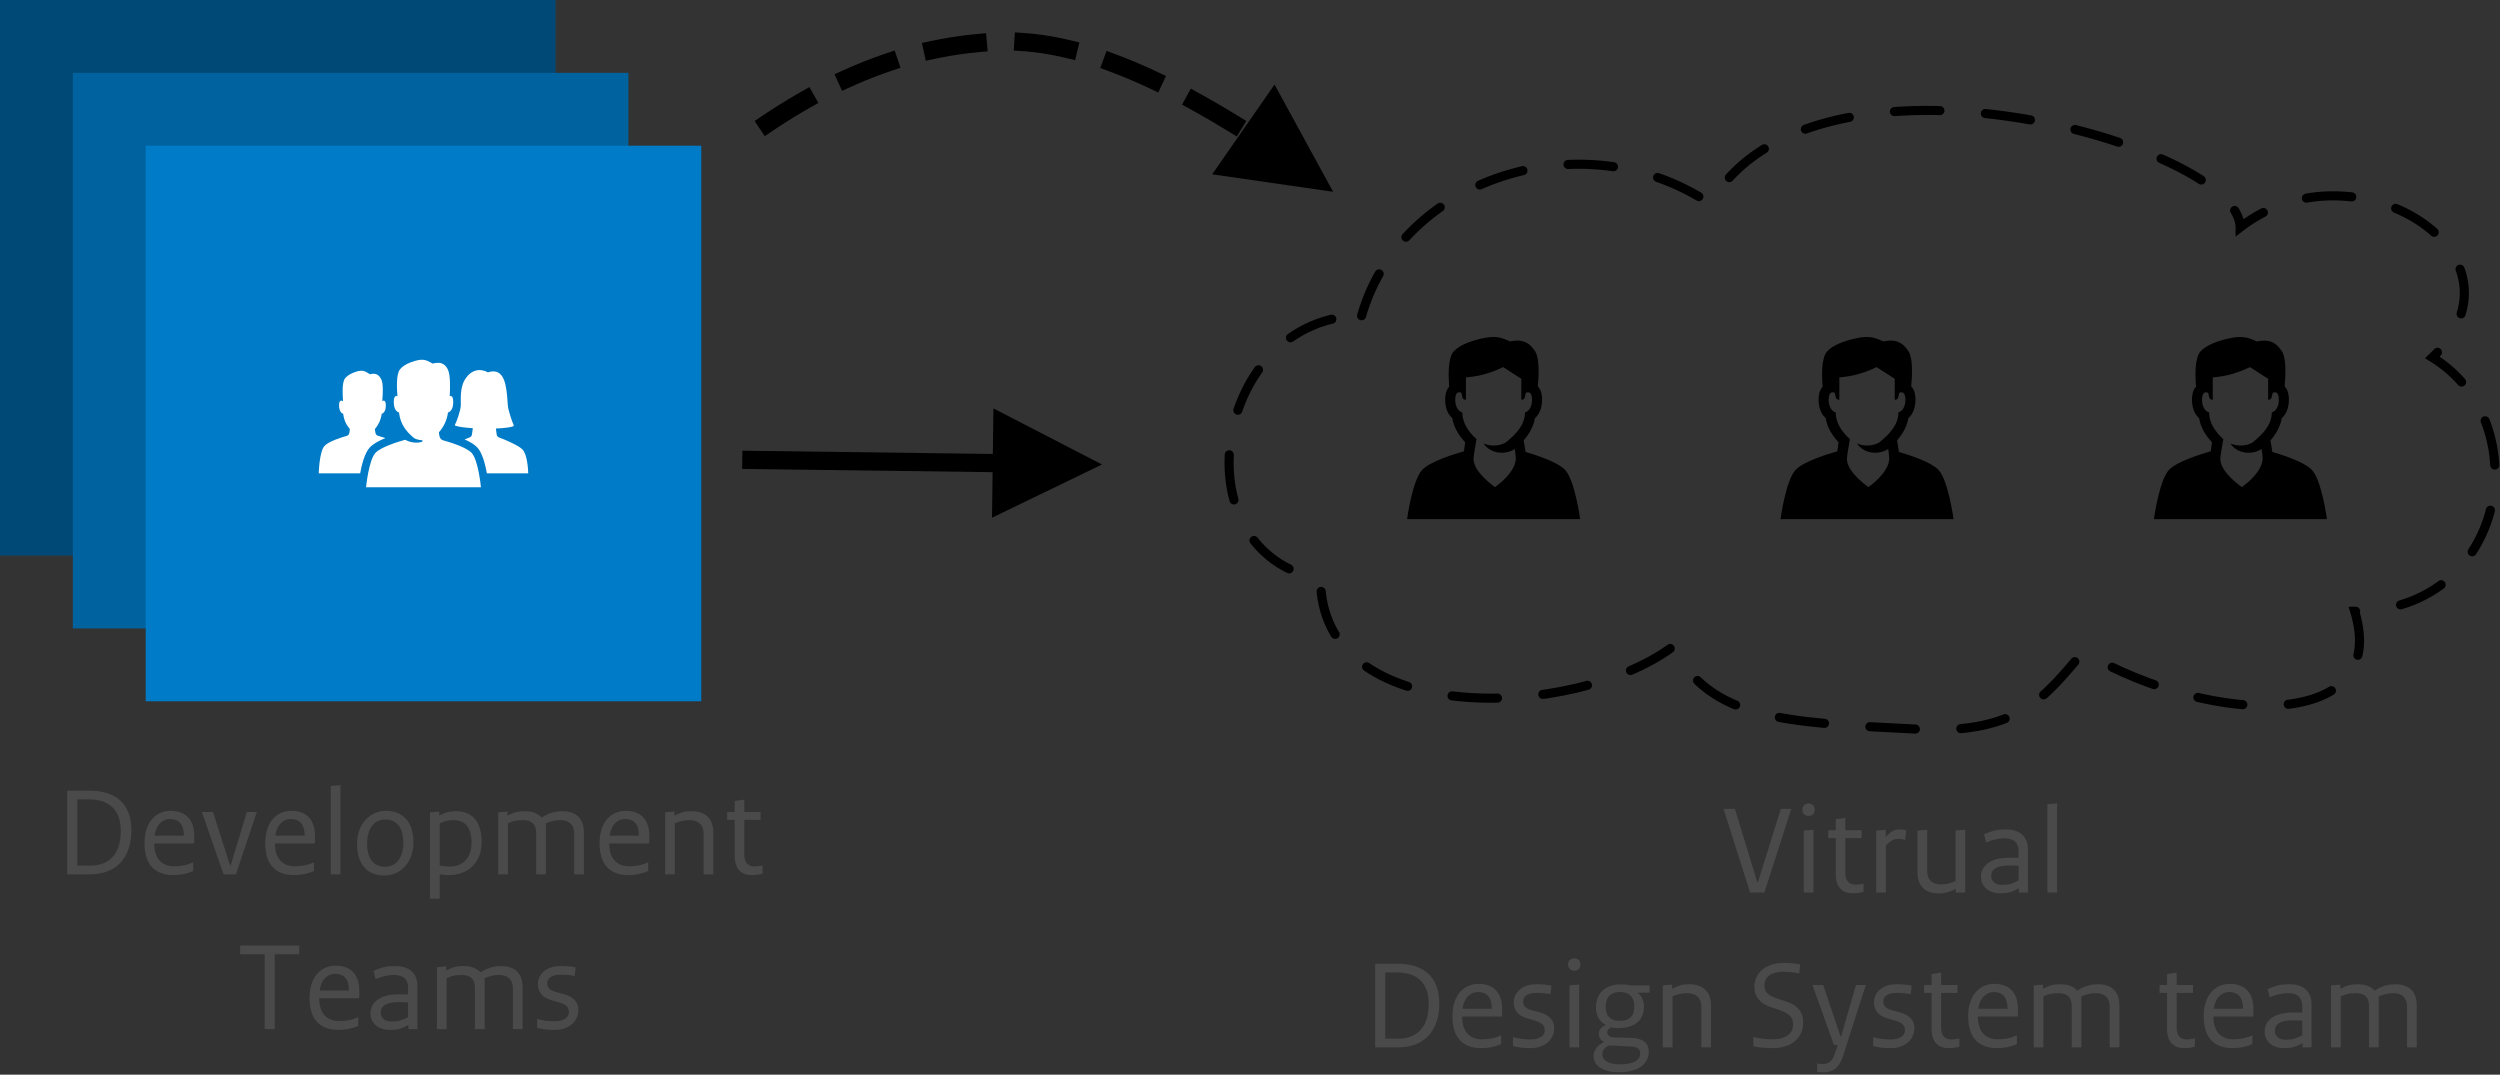 <?xml version="1.0" encoding="UTF-8"?>
<svg width="549px" height="236px" viewBox="0 0 549 236" version="1.1" xmlns="http://www.w3.org/2000/svg" xmlns:xlink="http://www.w3.org/1999/xlink">
    <rect x="0" y="0" width="549" height="236" fill="#333333" stroke="none"/>
    <title>Group 2</title>
    <g id="Page-1" stroke="none" stroke-width="1" fill="none" fill-rule="evenodd">
        <g id="Group-2">
            <rect id="Rectangle-Copy" fill="#004977" x="0" y="0" width="122" height="122"></rect>
            <rect id="Rectangle-Copy-2" fill="#00629F" x="16" y="16" width="122" height="122"></rect>
            <rect id="Rectangle-Copy-3" fill="#007BC7" x="32" y="32" width="122" height="122"></rect>
            <g id="icons/general/0016-groep-mensen-torso-copy" transform="translate(70, 79)" fill="#FFFFFF">
                <path d="M21.307,0.206 C23.196,-0.319 23.93,0.258 25.008,0.841 C26.652,0.419 27.595,0.754 28.305,2.047 C28.954,3.229 28.858,6.377 28.761,7.965 C28.873,7.941 29,7.94 29.129,8.001 C29.397,8.129 29.529,8.542 29.529,9.304 C29.529,10.067 29.337,11.29 28.377,11.592 C28.124,13.418 27.379,14.8 26.375,15.944 C26.375,15.944 26.42,16.387 26.504,16.772 C26.599,17.209 26.884,17.576 27.306,17.693 C28.887,18.133 32.426,19.225 33.571,20.454 C35.055,22.049 35.613,28 35.613,28 L35.613,28 L10.387,28 C10.387,28 10.965,22.049 12.449,20.454 C13.719,19.09 17.798,17.899 18.98,17.576 C18.992,17.582 19.002,17.589 19.015,17.596 C20.597,18.436 22.065,18.212 22.534,18.054 C22.815,17.96 22.815,17.806 22.744,17.676 C21.962,17.641 21.21,17.453 20.793,17.094 C19.214,15.738 17.931,14.208 17.623,11.592 C16.663,11.29 16.471,10.067 16.471,9.304 C16.471,8.542 16.603,8.129 16.871,8.001 C17.016,7.933 17.159,7.939 17.28,7.973 C17.142,6.365 16.985,3.235 17.801,2.162 C18.558,1.167 19.995,0.571 21.307,0.206 Z M8.414,2.557 C9.864,2.14 10.427,2.725 11.254,3.188 C12.516,2.853 13.177,3.263 13.722,4.29 C14.229,5.246 14.06,7.826 13.943,9.063 C14.055,8.998 14.227,8.931 14.411,9.02 C14.622,9.121 14.725,9.449 14.725,10.055 C14.725,10.66 14.575,11.632 13.82,11.872 C13.628,13.275 13.072,14.345 12.322,15.237 C12.322,15.237 12.352,15.704 12.453,16.076 C12.532,16.364 12.707,16.616 12.99,16.695 C13.393,16.805 13.987,16.979 14.634,17.196 C13.221,17.778 11.946,18.467 11.212,19.256 C10.115,20.434 9.461,22.896 9.089,24.949 L9.089,24.949 L-8.8817842e-16,24.949 C-8.8817842e-16,24.949 0.095,20.179 1.275,18.912 C2.199,17.92 5,17.041 6.186,16.702 C6.476,16.62 6.661,16.362 6.719,16.061 C6.8,15.644 6.818,15.205 6.818,15.205 C6.084,14.349 5.537,13.323 5.368,11.872 C4.613,11.632 4.462,10.66 4.462,10.055 C4.462,9.449 4.565,9.121 4.776,9.02 C5.03,8.898 5.264,9.063 5.336,9.121 C5.228,7.862 5.072,5.05 5.724,4.163 C6.304,3.373 7.407,2.847 8.414,2.557 Z M32.382,3.923 C34.512,1.064 37.134,2.773 37.134,2.773 C40.283,1.72 41.024,4.671 41.315,7.495 L41.352,7.87 L41.352,7.87 L41.384,8.242 C41.434,8.857 41.471,9.448 41.515,9.969 C41.622,11.222 42.474,13.62 42.801,14.35 C42.854,14.467 42.794,14.578 42.676,14.624 C42.077,14.856 40.637,15.032 38.896,15.104 C38.946,15.542 39.011,16.062 39.069,16.413 C39.115,16.695 39.282,16.942 39.545,17.042 C40.232,17.305 41.523,17.821 42.678,18.403 C43.559,18.838 44.361,19.309 44.763,19.741 C45.871,20.931 45.989,24.481 45.999,24.907 L46,24.949 L36.92,24.949 C36.553,22.895 35.905,20.434 34.808,19.256 C34.247,18.653 33.309,18.065 32.03,17.496 C32.477,17.31 32.876,17.153 33.165,17.042 C33.428,16.942 33.587,16.694 33.641,16.413 C33.717,16.016 33.784,15.47 33.831,15.03 C32.13,14.921 30.683,14.736 30.04,14.498 C29.898,14.446 29.872,14.31 29.948,14.176 C30.303,13.547 31.146,11.118 31.189,10.066 C31.249,8.587 30.884,5.935 32.382,3.923 Z" id="Icon-color:"></path>
            </g>
            <g id="icons/general/0011-man-torso-copy-3" transform="translate(309, 74)" fill="#000000">
                <path d="M34.666,29.16 C33.006,27.431 28.235,25.894 26.012,25.248 C25.895,24.436 25.738,23.495 25.597,22.712 C26.956,21.134 27.791,19.505 28.067,17.836 C29.076,16.949 29.638,15.532 29.638,13.792 C29.638,13.25 29.639,11.824 28.706,10.853 C28.937,8.423 29.097,4.662 28.108,3.145 C26.89,1.278 25.41,0.367 22.588,0.978 C20.737,0.135 19.477,-0.393 16.234,0.366 C13.98,0.893 11.514,1.754 10.214,3.191 C8.959,4.579 9.044,8.45 9.246,10.912 C8.365,11.882 8.362,13.26 8.362,13.792 C8.362,15.529 8.922,16.944 9.928,17.832 C10.219,19.661 11.154,21.41 12.748,23.119 C12.668,23.706 12.575,24.393 12.48,25.107 C10.57,25.642 5.13,27.289 3.334,29.16 C1.15,31.434 0,40 0,40 L19,40 L38,40 C38,40 36.85,31.434 34.666,29.16 Z M21.826,23.04 C21.233,23.523 20.116,23.845 19,23.845 C18.192,23.844 17.384,23.636 16.775,23.382 C17.242,24.06 18.033,24.893 19.499,25.264 C21.897,25.872 23.649,24.599 23.649,24.599 C23.649,24.599 23.864,25.992 23.857,26.358 C24.106,28.897 21.154,31.685 19.289,32.967 C17.541,31.693 14.28,28.941 14.609,26.399 C14.789,25.006 14.64,25.999 15.235,22.44 C13.504,20.839 12.115,18.897 12.115,16.572 C10.886,16.205 10.564,14.718 10.564,13.792 C10.564,12.865 10.808,12.364 11.152,12.209 C11.45,12.074 11.739,12.174 11.922,12.273 C12.029,12.748 12.111,13.102 12.142,13.227 C12.299,13.846 12.92,13.789 12.92,13.789 L12.92,8.879 C14.496,8.769 17.627,8.331 21.09,6.617 L25.08,9.185 L25.08,13.789 C25.08,13.789 25.701,13.846 25.858,13.227 C25.889,13.102 25.971,12.748 26.078,12.273 C26.261,12.174 26.55,12.074 26.848,12.209 C27.192,12.364 27.436,12.865 27.436,13.792 C27.436,14.718 27.114,16.205 25.885,16.572 C25.885,19.267 23.959,21.301 21.826,23.04 Z" id="Icon-color:"></path>
            </g>
            <g id="icons/general/0011-man-torso-copy-4" transform="translate(391, 74)" fill="#000000">
                <path d="M34.666,29.16 C33.006,27.431 28.235,25.894 26.012,25.248 C25.895,24.436 25.738,23.495 25.597,22.712 C26.956,21.134 27.791,19.505 28.067,17.836 C29.076,16.949 29.638,15.532 29.638,13.792 C29.638,13.25 29.639,11.824 28.706,10.853 C28.937,8.423 29.097,4.662 28.108,3.145 C26.89,1.278 25.41,0.367 22.588,0.978 C20.737,0.135 19.477,-0.393 16.234,0.366 C13.98,0.893 11.514,1.754 10.214,3.191 C8.959,4.579 9.044,8.45 9.246,10.912 C8.365,11.882 8.362,13.26 8.362,13.792 C8.362,15.529 8.922,16.944 9.928,17.832 C10.219,19.661 11.154,21.41 12.748,23.119 C12.668,23.706 12.575,24.393 12.48,25.107 C10.57,25.642 5.13,27.289 3.334,29.16 C1.15,31.434 0,40 0,40 L19,40 L38,40 C38,40 36.85,31.434 34.666,29.16 Z M21.826,23.04 C21.233,23.523 20.116,23.845 19,23.845 C18.192,23.844 17.384,23.636 16.775,23.382 C17.242,24.06 18.033,24.893 19.499,25.264 C21.897,25.872 23.649,24.599 23.649,24.599 C23.649,24.599 23.864,25.992 23.857,26.358 C24.106,28.897 21.154,31.685 19.289,32.967 C17.541,31.693 14.28,28.941 14.609,26.399 C14.789,25.006 14.64,25.999 15.235,22.44 C13.504,20.839 12.115,18.897 12.115,16.572 C10.886,16.205 10.564,14.718 10.564,13.792 C10.564,12.865 10.808,12.364 11.152,12.209 C11.45,12.074 11.739,12.174 11.922,12.273 C12.029,12.748 12.111,13.102 12.142,13.227 C12.299,13.846 12.92,13.789 12.92,13.789 L12.92,8.879 C14.496,8.769 17.627,8.331 21.09,6.617 L25.08,9.185 L25.08,13.789 C25.08,13.789 25.701,13.846 25.858,13.227 C25.889,13.102 25.971,12.748 26.078,12.273 C26.261,12.174 26.55,12.074 26.848,12.209 C27.192,12.364 27.436,12.865 27.436,13.792 C27.436,14.718 27.114,16.205 25.885,16.572 C25.885,19.267 23.959,21.301 21.826,23.04 Z" id="Icon-color:"></path>
            </g>
            <g id="icons/general/0011-man-torso-copy-5" transform="translate(473, 74)" fill="#000000">
                <path d="M34.666,29.16 C33.006,27.431 28.235,25.894 26.012,25.248 C25.895,24.436 25.738,23.495 25.597,22.712 C26.956,21.134 27.791,19.505 28.067,17.836 C29.076,16.949 29.638,15.532 29.638,13.792 C29.638,13.25 29.639,11.824 28.706,10.853 C28.937,8.423 29.097,4.662 28.108,3.145 C26.89,1.278 25.41,0.367 22.588,0.978 C20.737,0.135 19.477,-0.393 16.234,0.366 C13.98,0.893 11.514,1.754 10.214,3.191 C8.959,4.579 9.044,8.45 9.246,10.912 C8.365,11.882 8.362,13.26 8.362,13.792 C8.362,15.529 8.922,16.944 9.928,17.832 C10.219,19.661 11.154,21.41 12.748,23.119 C12.668,23.706 12.575,24.393 12.48,25.107 C10.57,25.642 5.13,27.289 3.334,29.16 C1.15,31.434 0,40 0,40 L19,40 L38,40 C38,40 36.85,31.434 34.666,29.16 Z M21.826,23.04 C21.233,23.523 20.116,23.845 19,23.845 C18.192,23.844 17.384,23.636 16.775,23.382 C17.242,24.06 18.033,24.893 19.499,25.264 C21.897,25.872 23.649,24.599 23.649,24.599 C23.649,24.599 23.864,25.992 23.857,26.358 C24.106,28.897 21.154,31.685 19.289,32.967 C17.541,31.693 14.28,28.941 14.609,26.399 C14.789,25.006 14.64,25.999 15.235,22.44 C13.504,20.839 12.115,18.897 12.115,16.572 C10.886,16.205 10.564,14.718 10.564,13.792 C10.564,12.865 10.808,12.364 11.152,12.209 C11.45,12.074 11.739,12.174 11.922,12.273 C12.029,12.748 12.111,13.102 12.142,13.227 C12.299,13.846 12.92,13.789 12.92,13.789 L12.92,8.879 C14.496,8.769 17.627,8.331 21.09,6.617 L25.08,9.185 L25.08,13.789 C25.08,13.789 25.701,13.846 25.858,13.227 C25.889,13.102 25.971,12.748 26.078,12.273 C26.261,12.174 26.55,12.074 26.848,12.209 C27.192,12.364 27.436,12.865 27.436,13.792 C27.436,14.718 27.114,16.205 25.885,16.572 C25.885,19.267 23.959,21.301 21.826,23.04 Z" id="Icon-color:"></path>
            </g>
            <path d="M19.776,192 C21.157,192 22.403,191.795 23.514,191.384 C24.625,190.973 25.577,190.362 26.37,189.55 C27.163,188.738 27.775,187.725 28.204,186.512 C28.633,185.299 28.848,183.899 28.848,182.312 C28.848,180.893 28.643,179.638 28.232,178.546 C27.821,177.454 27.219,176.544 26.426,175.816 C25.633,175.088 24.667,174.542 23.528,174.178 C22.389,173.814 21.092,173.632 19.636,173.632 L19.636,173.632 L14.764,173.632 L14.764,192 L19.776,192 Z M19.804,190.096 L16.976,190.096 L16.976,175.536 L19.468,175.536 C20.569,175.536 21.559,175.676 22.436,175.956 C23.313,176.236 24.055,176.665 24.662,177.244 C25.269,177.823 25.731,178.546 26.048,179.414 C26.365,180.282 26.524,181.295 26.524,182.452 C26.524,183.759 26.365,184.893 26.048,185.854 C25.731,186.815 25.278,187.609 24.69,188.234 C24.102,188.859 23.397,189.326 22.576,189.634 C21.755,189.942 20.831,190.096 19.804,190.096 L19.804,190.096 Z M38.004,192.168 C38.452,192.168 38.867,192.149 39.25,192.112 C39.633,192.075 39.997,192.019 40.342,191.944 C40.687,191.869 41.028,191.781 41.364,191.678 C41.7,191.575 42.055,191.44 42.428,191.272 L42.428,191.272 L42.428,189.368 C42.092,189.517 41.756,189.648 41.42,189.76 C41.084,189.872 40.748,189.961 40.412,190.026 C40.076,190.091 39.731,190.143 39.376,190.18 C39.021,190.217 38.648,190.236 38.256,190.236 C37.603,190.236 37.01,190.138 36.478,189.942 C35.946,189.746 35.484,189.443 35.092,189.032 C34.7,188.621 34.397,188.099 34.182,187.464 C33.967,186.829 33.86,186.083 33.86,185.224 L33.86,185.224 L42.596,185.224 C42.615,185.093 42.629,184.958 42.638,184.818 C42.647,184.678 42.652,184.538 42.652,184.398 L42.652,184.398 L42.652,183.544 C42.652,182.648 42.535,181.859 42.302,181.178 C42.069,180.497 41.728,179.923 41.28,179.456 C40.832,178.989 40.286,178.639 39.642,178.406 C38.998,178.173 38.265,178.056 37.444,178.056 C36.66,178.056 35.918,178.21 35.218,178.518 C34.518,178.826 33.907,179.279 33.384,179.876 C32.861,180.473 32.455,181.22 32.166,182.116 C31.877,183.012 31.732,184.029 31.732,185.168 C31.732,186.363 31.877,187.403 32.166,188.29 C32.455,189.177 32.875,189.905 33.426,190.474 C33.977,191.043 34.639,191.468 35.414,191.748 C36.189,192.028 37.052,192.168 38.004,192.168 Z M40.384,183.516 L33.944,183.516 C34.019,182.956 34.154,182.447 34.35,181.99 C34.546,181.533 34.798,181.145 35.106,180.828 C35.414,180.511 35.755,180.268 36.128,180.1 C36.501,179.932 36.903,179.848 37.332,179.848 C37.817,179.848 38.251,179.923 38.634,180.072 C39.017,180.221 39.339,180.45 39.6,180.758 C39.861,181.066 40.057,181.453 40.188,181.92 C40.319,182.387 40.384,182.919 40.384,183.516 L40.384,183.516 Z M51.808,192 L56.4,178.308 L54.216,178.308 L50.66,190.04 L50.52,190.04 L46.768,178.308 L44.332,178.308 L49.092,192 L51.808,192 Z M64.52,192.168 C64.968,192.168 65.383,192.149 65.766,192.112 C66.149,192.075 66.513,192.019 66.858,191.944 C67.203,191.869 67.544,191.781 67.88,191.678 C68.216,191.575 68.571,191.44 68.944,191.272 L68.944,191.272 L68.944,189.368 C68.608,189.517 68.272,189.648 67.936,189.76 C67.6,189.872 67.264,189.961 66.928,190.026 C66.592,190.091 66.247,190.143 65.892,190.18 C65.537,190.217 65.164,190.236 64.772,190.236 C64.119,190.236 63.526,190.138 62.994,189.942 C62.462,189.746 62,189.443 61.608,189.032 C61.216,188.621 60.913,188.099 60.698,187.464 C60.483,186.829 60.376,186.083 60.376,185.224 L60.376,185.224 L69.112,185.224 C69.131,185.093 69.145,184.958 69.154,184.818 C69.163,184.678 69.168,184.538 69.168,184.398 L69.168,184.398 L69.168,183.544 C69.168,182.648 69.051,181.859 68.818,181.178 C68.585,180.497 68.244,179.923 67.796,179.456 C67.348,178.989 66.802,178.639 66.158,178.406 C65.514,178.173 64.781,178.056 63.96,178.056 C63.176,178.056 62.434,178.21 61.734,178.518 C61.034,178.826 60.423,179.279 59.9,179.876 C59.377,180.473 58.971,181.22 58.682,182.116 C58.393,183.012 58.248,184.029 58.248,185.168 C58.248,186.363 58.393,187.403 58.682,188.29 C58.971,189.177 59.391,189.905 59.942,190.474 C60.493,191.043 61.155,191.468 61.93,191.748 C62.705,192.028 63.568,192.168 64.52,192.168 Z M66.9,183.516 L60.46,183.516 C60.535,182.956 60.67,182.447 60.866,181.99 C61.062,181.533 61.314,181.145 61.622,180.828 C61.93,180.511 62.271,180.268 62.644,180.1 C63.017,179.932 63.419,179.848 63.848,179.848 C64.333,179.848 64.767,179.923 65.15,180.072 C65.533,180.221 65.855,180.45 66.116,180.758 C66.377,181.066 66.573,181.453 66.704,181.92 C66.835,182.387 66.9,182.919 66.9,183.516 L66.9,183.516 Z M74.768,192 L74.768,172.428 L72.64,172.596 L72.64,192 L74.768,192 Z M84.4,192.252 C85.259,192.252 86.075,192.089 86.85,191.762 C87.625,191.435 88.306,190.955 88.894,190.32 C89.482,189.685 89.944,188.915 90.28,188.01 C90.616,187.105 90.784,186.101 90.784,185 C90.784,183.861 90.644,182.858 90.364,181.99 C90.084,181.122 89.683,180.399 89.16,179.82 C88.637,179.241 88.003,178.803 87.256,178.504 C86.509,178.205 85.679,178.056 84.764,178.056 C83.905,178.056 83.093,178.224 82.328,178.56 C81.563,178.896 80.886,179.377 80.298,180.002 C79.71,180.627 79.248,181.397 78.912,182.312 C78.576,183.227 78.408,184.235 78.408,185.336 C78.408,186.456 78.548,187.45 78.828,188.318 C79.108,189.186 79.509,189.914 80.032,190.502 C80.555,191.09 81.185,191.529 81.922,191.818 C82.659,192.107 83.485,192.252 84.4,192.252 Z M84.624,190.348 C83.989,190.348 83.425,190.241 82.93,190.026 C82.435,189.811 82.015,189.489 81.67,189.06 C81.325,188.631 81.063,188.094 80.886,187.45 C80.709,186.806 80.62,186.064 80.62,185.224 C80.62,184.403 80.713,183.665 80.9,183.012 C81.087,182.359 81.357,181.803 81.712,181.346 C82.067,180.889 82.487,180.543 82.972,180.31 C83.457,180.077 83.989,179.96 84.568,179.96 C85.203,179.96 85.767,180.067 86.262,180.282 C86.757,180.497 87.177,180.819 87.522,181.248 C87.867,181.677 88.129,182.214 88.306,182.858 C88.483,183.502 88.572,184.244 88.572,185.084 C88.572,185.887 88.479,186.615 88.292,187.268 C88.105,187.921 87.835,188.477 87.48,188.934 C87.125,189.391 86.705,189.741 86.22,189.984 C85.735,190.227 85.203,190.348 84.624,190.348 Z M96.552,197.348 L96.552,191.972 C96.72,192.009 96.883,192.042 97.042,192.07 C97.201,192.098 97.359,192.117 97.518,192.126 C97.677,192.135 97.84,192.145 98.008,192.154 C98.176,192.163 98.353,192.168 98.54,192.168 C99.604,192.168 100.579,192.005 101.466,191.678 C102.353,191.351 103.118,190.871 103.762,190.236 C104.406,189.601 104.901,188.831 105.246,187.926 C105.591,187.021 105.764,185.999 105.764,184.86 C105.764,183.74 105.633,182.755 105.372,181.906 C105.111,181.057 104.733,180.352 104.238,179.792 C103.743,179.232 103.151,178.817 102.46,178.546 C101.769,178.275 101.004,178.14 100.164,178.14 C99.809,178.14 99.469,178.159 99.142,178.196 C98.815,178.233 98.503,178.294 98.204,178.378 C97.905,178.462 97.611,178.565 97.322,178.686 C97.033,178.807 96.748,178.943 96.468,179.092 L96.468,179.092 L96.468,178.224 L94.424,178.392 L94.424,197.348 L96.552,197.348 Z M98.848,190.292 C98.643,190.292 98.447,190.287 98.26,190.278 C98.073,190.269 97.887,190.255 97.7,190.236 C97.513,190.217 97.327,190.194 97.14,190.166 C96.953,190.138 96.757,190.105 96.552,190.068 L96.552,190.068 L96.552,180.8 C96.813,180.669 97.065,180.562 97.308,180.478 C97.551,180.394 97.793,180.324 98.036,180.268 C98.279,180.212 98.521,180.17 98.764,180.142 C99.007,180.114 99.259,180.1 99.52,180.1 C100.155,180.1 100.719,180.193 101.214,180.38 C101.709,180.567 102.129,180.861 102.474,181.262 C102.819,181.663 103.085,182.177 103.272,182.802 C103.459,183.427 103.552,184.169 103.552,185.028 C103.552,185.887 103.435,186.647 103.202,187.31 C102.969,187.973 102.642,188.523 102.222,188.962 C101.802,189.401 101.303,189.732 100.724,189.956 C100.145,190.18 99.52,190.292 98.848,190.292 Z M111.532,192 L111.532,180.8 C111.849,180.669 112.129,180.557 112.372,180.464 C112.615,180.371 112.857,180.301 113.1,180.254 C113.343,180.207 113.599,180.17 113.87,180.142 C114.141,180.114 114.444,180.1 114.78,180.1 C115.303,180.1 115.751,180.161 116.124,180.282 C116.497,180.403 116.805,180.585 117.048,180.828 C117.291,181.071 117.468,181.374 117.58,181.738 C117.692,182.102 117.748,182.517 117.748,182.984 L117.748,182.984 L117.748,192 L119.876,192 L119.876,180.8 C120.212,180.669 120.506,180.562 120.758,180.478 C121.01,180.394 121.257,180.324 121.5,180.268 C121.743,180.212 121.995,180.17 122.256,180.142 C122.517,180.114 122.807,180.1 123.124,180.1 C123.609,180.1 124.039,180.17 124.412,180.31 C124.785,180.45 125.098,180.646 125.35,180.898 C125.602,181.15 125.789,181.458 125.91,181.822 C126.031,182.186 126.092,182.592 126.092,183.04 L126.092,183.04 L126.092,192 L128.22,192 L128.22,182.788 C128.22,182.041 128.117,181.379 127.912,180.8 C127.707,180.221 127.408,179.736 127.016,179.344 C126.624,178.952 126.129,178.653 125.532,178.448 C124.935,178.243 124.253,178.14 123.488,178.14 C123.059,178.14 122.662,178.168 122.298,178.224 C121.934,178.28 121.575,178.359 121.22,178.462 C120.865,178.565 120.506,178.705 120.142,178.882 C119.778,179.059 119.391,179.279 118.98,179.54 C118.775,179.316 118.541,179.115 118.28,178.938 C118.019,178.761 117.729,178.611 117.412,178.49 C117.095,178.369 116.745,178.28 116.362,178.224 C115.979,178.168 115.573,178.14 115.144,178.14 C114.789,178.14 114.458,178.159 114.15,178.196 C113.842,178.233 113.543,178.289 113.254,178.364 C112.965,178.439 112.675,178.541 112.386,178.672 C112.097,178.803 111.784,178.961 111.448,179.148 L111.448,179.148 L111.448,178.224 L109.404,178.392 L109.404,192 L111.532,192 Z M137.936,192.168 C138.384,192.168 138.799,192.149 139.182,192.112 C139.565,192.075 139.929,192.019 140.274,191.944 C140.619,191.869 140.96,191.781 141.296,191.678 C141.632,191.575 141.987,191.44 142.36,191.272 L142.36,191.272 L142.36,189.368 C142.024,189.517 141.688,189.648 141.352,189.76 C141.016,189.872 140.68,189.961 140.344,190.026 C140.008,190.091 139.663,190.143 139.308,190.18 C138.953,190.217 138.58,190.236 138.188,190.236 C137.535,190.236 136.942,190.138 136.41,189.942 C135.878,189.746 135.416,189.443 135.024,189.032 C134.632,188.621 134.329,188.099 134.114,187.464 C133.899,186.829 133.792,186.083 133.792,185.224 L133.792,185.224 L142.528,185.224 C142.547,185.093 142.561,184.958 142.57,184.818 C142.579,184.678 142.584,184.538 142.584,184.398 L142.584,184.398 L142.584,183.544 C142.584,182.648 142.467,181.859 142.234,181.178 C142.001,180.497 141.66,179.923 141.212,179.456 C140.764,178.989 140.218,178.639 139.574,178.406 C138.93,178.173 138.197,178.056 137.376,178.056 C136.592,178.056 135.85,178.21 135.15,178.518 C134.45,178.826 133.839,179.279 133.316,179.876 C132.793,180.473 132.387,181.22 132.098,182.116 C131.809,183.012 131.664,184.029 131.664,185.168 C131.664,186.363 131.809,187.403 132.098,188.29 C132.387,189.177 132.807,189.905 133.358,190.474 C133.909,191.043 134.571,191.468 135.346,191.748 C136.121,192.028 136.984,192.168 137.936,192.168 Z M140.316,183.516 L133.876,183.516 C133.951,182.956 134.086,182.447 134.282,181.99 C134.478,181.533 134.73,181.145 135.038,180.828 C135.346,180.511 135.687,180.268 136.06,180.1 C136.433,179.932 136.835,179.848 137.264,179.848 C137.749,179.848 138.183,179.923 138.566,180.072 C138.949,180.221 139.271,180.45 139.532,180.758 C139.793,181.066 139.989,181.453 140.12,181.92 C140.251,182.387 140.316,182.919 140.316,183.516 L140.316,183.516 Z M148.184,192 L148.184,180.8 C148.483,180.669 148.763,180.562 149.024,180.478 C149.285,180.394 149.547,180.324 149.808,180.268 C150.069,180.212 150.331,180.17 150.592,180.142 C150.853,180.114 151.143,180.1 151.46,180.1 C151.945,180.1 152.379,180.17 152.762,180.31 C153.145,180.45 153.467,180.646 153.728,180.898 C153.989,181.15 154.185,181.453 154.316,181.808 C154.447,182.163 154.512,182.564 154.512,183.012 L154.512,183.012 L154.512,192 L156.64,192 L156.64,182.788 C156.64,182.041 156.537,181.379 156.332,180.8 C156.127,180.221 155.819,179.736 155.408,179.344 C154.997,178.952 154.493,178.653 153.896,178.448 C153.299,178.243 152.617,178.14 151.852,178.14 C151.479,178.14 151.133,178.159 150.816,178.196 C150.499,178.233 150.195,178.294 149.906,178.378 C149.617,178.462 149.323,178.565 149.024,178.686 C148.725,178.807 148.417,178.961 148.1,179.148 L148.1,179.148 L148.1,178.224 L146.056,178.392 L146.056,192 L148.184,192 Z M165.068,192.168 C165.292,192.168 165.497,192.163 165.684,192.154 C165.871,192.145 166.057,192.126 166.244,192.098 C166.431,192.07 166.622,192.037 166.818,192 C167.014,191.963 167.224,191.916 167.448,191.86 L167.448,191.86 L167.448,190.04 C167.28,190.077 167.117,190.11 166.958,190.138 C166.799,190.166 166.65,190.189 166.51,190.208 C166.37,190.227 166.225,190.241 166.076,190.25 C165.927,190.259 165.768,190.264 165.6,190.264 C165.283,190.264 164.993,190.213 164.732,190.11 C164.471,190.007 164.242,189.853 164.046,189.648 C163.85,189.443 163.701,189.181 163.598,188.864 C163.495,188.547 163.444,188.173 163.444,187.744 L163.444,187.744 L163.444,180.044 L167.028,180.044 L167.028,178.308 L163.444,178.308 L163.444,175.592 L161.344,175.9 L161.344,178.308 L159.692,178.308 L159.692,180.044 L161.344,180.044 L161.344,187.884 C161.344,188.668 161.437,189.335 161.624,189.886 C161.811,190.437 162.077,190.88 162.422,191.216 C162.767,191.552 163.159,191.795 163.598,191.944 C164.037,192.093 164.527,192.168 165.068,192.168 Z M60.334,226 L60.334,209.564 L65.71,209.564 L65.71,207.632 L52.746,207.632 L52.746,209.564 L58.122,209.564 L58.122,226 L60.334,226 Z M74.25,226.168 C74.698,226.168 75.113,226.149 75.496,226.112 C75.879,226.075 76.243,226.019 76.588,225.944 C76.933,225.869 77.274,225.781 77.61,225.678 C77.946,225.575 78.301,225.44 78.674,225.272 L78.674,225.272 L78.674,223.368 C78.338,223.517 78.002,223.648 77.666,223.76 C77.33,223.872 76.994,223.961 76.658,224.026 C76.322,224.091 75.977,224.143 75.622,224.18 C75.267,224.217 74.894,224.236 74.502,224.236 C73.849,224.236 73.256,224.138 72.724,223.942 C72.192,223.746 71.73,223.443 71.338,223.032 C70.946,222.621 70.643,222.099 70.428,221.464 C70.213,220.829 70.106,220.083 70.106,219.224 L70.106,219.224 L78.842,219.224 C78.861,219.093 78.875,218.958 78.884,218.818 C78.893,218.678 78.898,218.538 78.898,218.398 L78.898,218.398 L78.898,217.544 C78.898,216.648 78.781,215.859 78.548,215.178 C78.315,214.497 77.974,213.923 77.526,213.456 C77.078,212.989 76.532,212.639 75.888,212.406 C75.244,212.173 74.511,212.056 73.69,212.056 C72.906,212.056 72.164,212.21 71.464,212.518 C70.764,212.826 70.153,213.279 69.63,213.876 C69.107,214.473 68.701,215.22 68.412,216.116 C68.123,217.012 67.978,218.029 67.978,219.168 C67.978,220.363 68.123,221.403 68.412,222.29 C68.701,223.177 69.121,223.905 69.672,224.474 C70.223,225.043 70.885,225.468 71.66,225.748 C72.435,226.028 73.298,226.168 74.25,226.168 Z M76.63,217.516 L70.19,217.516 C70.265,216.956 70.4,216.447 70.596,215.99 C70.792,215.533 71.044,215.145 71.352,214.828 C71.66,214.511 72.001,214.268 72.374,214.1 C72.747,213.932 73.149,213.848 73.578,213.848 C74.063,213.848 74.497,213.923 74.88,214.072 C75.263,214.221 75.585,214.45 75.846,214.758 C76.107,215.066 76.303,215.453 76.434,215.92 C76.565,216.387 76.63,216.919 76.63,217.516 L76.63,217.516 Z M85.618,226.168 C86.047,226.168 86.435,226.149 86.78,226.112 C87.125,226.075 87.457,226.009 87.774,225.916 C88.091,225.823 88.404,225.706 88.712,225.566 C89.02,225.426 89.342,225.253 89.678,225.048 L89.678,225.048 L89.678,226 L91.666,226 L91.666,216.536 C91.666,215.845 91.559,215.225 91.344,214.674 C91.129,214.123 90.817,213.661 90.406,213.288 C89.995,212.915 89.487,212.63 88.88,212.434 C88.273,212.238 87.578,212.14 86.794,212.14 C86.346,212.14 85.926,212.159 85.534,212.196 C85.142,212.233 84.759,212.294 84.386,212.378 C84.013,212.462 83.635,212.574 83.252,212.714 C82.869,212.854 82.463,213.017 82.034,213.204 L82.034,213.204 L82.482,214.996 C82.837,214.847 83.187,214.716 83.532,214.604 C83.877,214.492 84.213,214.399 84.54,214.324 C84.867,214.249 85.193,214.193 85.52,214.156 C85.847,214.119 86.169,214.1 86.486,214.1 C87.009,214.1 87.471,214.161 87.872,214.282 C88.273,214.403 88.6,214.581 88.852,214.814 C89.104,215.047 89.295,215.341 89.426,215.696 C89.557,216.051 89.622,216.452 89.622,216.9 L89.622,216.9 L89.622,218.384 C89.417,218.384 89.225,218.379 89.048,218.37 C88.871,218.361 88.707,218.356 88.558,218.356 L88.558,218.356 L87.55,218.356 C86.523,218.356 85.623,218.459 84.848,218.664 C84.073,218.869 83.429,219.159 82.916,219.532 C82.403,219.905 82.015,220.339 81.754,220.834 C81.493,221.329 81.362,221.875 81.362,222.472 C81.362,223.013 81.46,223.513 81.656,223.97 C81.852,224.427 82.137,224.819 82.51,225.146 C82.883,225.473 83.331,225.725 83.854,225.902 C84.377,226.079 84.965,226.168 85.618,226.168 Z M86.066,224.32 C85.655,224.32 85.296,224.273 84.988,224.18 C84.68,224.087 84.423,223.951 84.218,223.774 C84.013,223.597 83.859,223.382 83.756,223.13 C83.653,222.878 83.602,222.603 83.602,222.304 C83.602,221.987 83.672,221.693 83.812,221.422 C83.952,221.151 84.176,220.913 84.484,220.708 C84.792,220.503 85.198,220.344 85.702,220.232 C86.206,220.12 86.803,220.064 87.494,220.064 L87.494,220.064 L87.984,220.064 C88.143,220.064 88.306,220.069 88.474,220.078 C88.642,220.087 88.871,220.097 89.16,220.106 C89.449,220.115 89.603,220.12 89.622,220.12 L89.622,220.12 L89.622,223.34 C89.342,223.508 89.062,223.653 88.782,223.774 C88.502,223.895 88.217,223.998 87.928,224.082 C87.639,224.166 87.34,224.227 87.032,224.264 C86.724,224.301 86.402,224.32 86.066,224.32 Z M98.078,226 L98.078,214.8 C98.395,214.669 98.675,214.557 98.918,214.464 C99.161,214.371 99.403,214.301 99.646,214.254 C99.889,214.207 100.145,214.17 100.416,214.142 C100.687,214.114 100.99,214.1 101.326,214.1 C101.849,214.1 102.297,214.161 102.67,214.282 C103.043,214.403 103.351,214.585 103.594,214.828 C103.837,215.071 104.014,215.374 104.126,215.738 C104.238,216.102 104.294,216.517 104.294,216.984 L104.294,216.984 L104.294,226 L106.422,226 L106.422,214.8 C106.758,214.669 107.052,214.562 107.304,214.478 C107.556,214.394 107.803,214.324 108.046,214.268 C108.289,214.212 108.541,214.17 108.802,214.142 C109.063,214.114 109.353,214.1 109.67,214.1 C110.155,214.1 110.585,214.17 110.958,214.31 C111.331,214.45 111.644,214.646 111.896,214.898 C112.148,215.15 112.335,215.458 112.456,215.822 C112.577,216.186 112.638,216.592 112.638,217.04 L112.638,217.04 L112.638,226 L114.766,226 L114.766,216.788 C114.766,216.041 114.663,215.379 114.458,214.8 C114.253,214.221 113.954,213.736 113.562,213.344 C113.17,212.952 112.675,212.653 112.078,212.448 C111.481,212.243 110.799,212.14 110.034,212.14 C109.605,212.14 109.208,212.168 108.844,212.224 C108.48,212.28 108.121,212.359 107.766,212.462 C107.411,212.565 107.052,212.705 106.688,212.882 C106.324,213.059 105.937,213.279 105.526,213.54 C105.321,213.316 105.087,213.115 104.826,212.938 C104.565,212.761 104.275,212.611 103.958,212.49 C103.641,212.369 103.291,212.28 102.908,212.224 C102.525,212.168 102.119,212.14 101.69,212.14 C101.335,212.14 101.004,212.159 100.696,212.196 C100.388,212.233 100.089,212.289 99.8,212.364 C99.511,212.439 99.221,212.541 98.932,212.672 C98.643,212.803 98.33,212.961 97.994,213.148 L97.994,213.148 L97.994,212.224 L95.95,212.392 L95.95,226 L98.078,226 Z M121.794,226.168 C122.559,226.168 123.264,226.061 123.908,225.846 C124.552,225.631 125.103,225.328 125.56,224.936 C126.017,224.544 126.372,224.077 126.624,223.536 C126.876,222.995 127.002,222.407 127.002,221.772 C127.002,221.343 126.937,220.946 126.806,220.582 C126.675,220.218 126.47,219.891 126.19,219.602 C125.91,219.313 125.565,219.056 125.154,218.832 C124.743,218.608 124.258,218.421 123.698,218.272 L123.698,218.272 L122.102,217.852 C121.766,217.759 121.477,217.651 121.234,217.53 C120.991,217.409 120.791,217.273 120.632,217.124 C120.473,216.975 120.357,216.802 120.282,216.606 C120.207,216.41 120.17,216.181 120.17,215.92 C120.17,215.659 120.231,215.411 120.352,215.178 C120.473,214.945 120.655,214.744 120.898,214.576 C121.141,214.408 121.439,214.277 121.794,214.184 C122.149,214.091 122.55,214.044 122.998,214.044 C123.315,214.044 123.605,214.049 123.866,214.058 C124.127,214.067 124.384,214.081 124.636,214.1 C124.888,214.119 125.14,214.147 125.392,214.184 C125.644,214.221 125.91,214.268 126.19,214.324 L126.19,214.324 L126.414,212.448 C126.171,212.392 125.919,212.345 125.658,212.308 C125.397,212.271 125.131,212.238 124.86,212.21 C124.589,212.182 124.309,212.163 124.02,212.154 C123.731,212.145 123.427,212.14 123.11,212.14 C122.363,212.14 121.682,212.238 121.066,212.434 C120.45,212.63 119.923,212.91 119.484,213.274 C119.045,213.638 118.709,214.063 118.476,214.548 C118.243,215.033 118.126,215.556 118.126,216.116 C118.126,216.564 118.191,216.975 118.322,217.348 C118.453,217.721 118.639,218.053 118.882,218.342 C119.125,218.631 119.428,218.883 119.792,219.098 C120.156,219.313 120.571,219.485 121.038,219.616 L121.038,219.616 L122.634,220.092 C123.045,220.204 123.395,220.33 123.684,220.47 C123.973,220.61 124.211,220.764 124.398,220.932 C124.585,221.1 124.72,221.291 124.804,221.506 C124.888,221.721 124.93,221.959 124.93,222.22 C124.93,222.519 124.865,222.794 124.734,223.046 C124.603,223.298 124.407,223.513 124.146,223.69 C123.885,223.867 123.567,224.007 123.194,224.11 C122.821,224.213 122.391,224.264 121.906,224.264 C121.551,224.264 121.206,224.255 120.87,224.236 C120.534,224.217 120.203,224.189 119.876,224.152 C119.549,224.115 119.227,224.063 118.91,223.998 C118.593,223.933 118.275,223.853 117.958,223.76 L117.958,223.76 L117.958,225.72 C118.257,225.795 118.551,225.86 118.84,225.916 C119.129,225.972 119.428,226.019 119.736,226.056 C120.044,226.093 120.366,226.121 120.702,226.14 C121.038,226.159 121.402,226.168 121.794,226.168 Z" id="DevelopmentTeams" fill="#4A4A4A" fill-rule="nonzero"></path>
            <path d="M387.454,196 L393.362,177.632 L391.066,177.632 L386.026,193.788 L385.914,193.788 L380.986,177.632 L378.494,177.632 L384.318,196 L387.454,196 Z M397.17,179.172 C397.375,179.172 397.562,179.139 397.73,179.074 C397.898,179.009 398.038,178.92 398.15,178.808 C398.262,178.696 398.351,178.556 398.416,178.388 C398.481,178.22 398.514,178.033 398.514,177.828 C398.514,177.604 398.481,177.408 398.416,177.24 C398.351,177.072 398.262,176.932 398.15,176.82 C398.038,176.708 397.898,176.619 397.73,176.554 C397.562,176.489 397.375,176.456 397.17,176.456 C396.965,176.456 396.778,176.489 396.61,176.554 C396.442,176.619 396.297,176.708 396.176,176.82 C396.055,176.932 395.961,177.077 395.896,177.254 C395.831,177.431 395.798,177.623 395.798,177.828 C395.798,178.033 395.831,178.22 395.896,178.388 C395.961,178.556 396.055,178.696 396.176,178.808 C396.297,178.92 396.442,179.009 396.61,179.074 C396.778,179.139 396.965,179.172 397.17,179.172 Z M398.234,196 L398.234,182.224 L396.106,182.392 L396.106,196 L398.234,196 Z M406.858,196.168 C407.082,196.168 407.287,196.163 407.474,196.154 C407.661,196.145 407.847,196.126 408.034,196.098 C408.221,196.07 408.412,196.037 408.608,196 C408.804,195.963 409.014,195.916 409.238,195.86 L409.238,195.86 L409.238,194.04 C409.07,194.077 408.907,194.11 408.748,194.138 C408.589,194.166 408.44,194.189 408.3,194.208 C408.16,194.227 408.015,194.241 407.866,194.25 C407.717,194.259 407.558,194.264 407.39,194.264 C407.073,194.264 406.783,194.213 406.522,194.11 C406.261,194.007 406.032,193.853 405.836,193.648 C405.64,193.443 405.491,193.181 405.388,192.864 C405.285,192.547 405.234,192.173 405.234,191.744 L405.234,191.744 L405.234,184.044 L408.818,184.044 L408.818,182.308 L405.234,182.308 L405.234,179.592 L403.134,179.9 L403.134,182.308 L401.482,182.308 L401.482,184.044 L403.134,184.044 L403.134,191.884 C403.134,192.668 403.227,193.335 403.414,193.886 C403.601,194.437 403.867,194.88 404.212,195.216 C404.557,195.552 404.949,195.795 405.388,195.944 C405.827,196.093 406.317,196.168 406.858,196.168 Z M414.138,196 L414.138,185.64 C414.399,185.379 414.642,185.159 414.866,184.982 C415.09,184.805 415.305,184.66 415.51,184.548 C415.715,184.436 415.925,184.352 416.14,184.296 C416.355,184.24 416.574,184.212 416.798,184.212 C416.947,184.212 417.083,184.217 417.204,184.226 C417.325,184.235 417.447,184.249 417.568,184.268 C417.689,184.287 417.815,184.31 417.946,184.338 C418.077,184.366 418.217,184.399 418.366,184.436 L418.366,184.436 L418.618,182.336 C418.469,182.299 418.329,182.266 418.198,182.238 C418.067,182.21 417.941,182.191 417.82,182.182 C417.699,182.173 417.573,182.163 417.442,182.154 C417.311,182.145 417.171,182.14 417.022,182.14 C416.779,182.14 416.537,182.173 416.294,182.238 C416.051,182.303 415.813,182.401 415.58,182.532 C415.347,182.663 415.109,182.835 414.866,183.05 C414.623,183.265 414.371,183.521 414.11,183.82 L414.11,183.82 L414.11,182.224 L412.01,182.392 L412.01,196 L414.138,196 Z M425.842,196.196 C426.197,196.196 426.533,196.173 426.85,196.126 C427.167,196.079 427.471,196.014 427.76,195.93 C428.049,195.846 428.334,195.743 428.614,195.622 C428.894,195.501 429.183,195.347 429.482,195.16 L429.482,195.16 L429.482,196 L431.554,196 L431.554,182.224 L429.426,182.392 L429.426,193.508 C429.09,193.639 428.801,193.746 428.558,193.83 C428.315,193.914 428.077,193.984 427.844,194.04 C427.611,194.096 427.363,194.138 427.102,194.166 C426.841,194.194 426.542,194.208 426.206,194.208 C425.721,194.208 425.291,194.143 424.918,194.012 C424.545,193.881 424.232,193.695 423.98,193.452 C423.728,193.209 423.537,192.901 423.406,192.528 C423.275,192.155 423.21,191.735 423.21,191.268 L423.21,191.268 L423.21,182.224 L421.082,182.392 L421.082,191.52 C421.082,192.285 421.185,192.957 421.39,193.536 C421.595,194.115 421.899,194.605 422.3,195.006 C422.701,195.407 423.196,195.706 423.784,195.902 C424.372,196.098 425.058,196.196 425.842,196.196 Z M439.282,196.168 C439.711,196.168 440.099,196.149 440.444,196.112 C440.789,196.075 441.121,196.009 441.438,195.916 C441.755,195.823 442.068,195.706 442.376,195.566 C442.684,195.426 443.006,195.253 443.342,195.048 L443.342,195.048 L443.342,196 L445.33,196 L445.33,186.536 C445.33,185.845 445.223,185.225 445.008,184.674 C444.793,184.123 444.481,183.661 444.07,183.288 C443.659,182.915 443.151,182.63 442.544,182.434 C441.937,182.238 441.242,182.14 440.458,182.14 C440.01,182.14 439.59,182.159 439.198,182.196 C438.806,182.233 438.423,182.294 438.05,182.378 C437.677,182.462 437.299,182.574 436.916,182.714 C436.533,182.854 436.127,183.017 435.698,183.204 L435.698,183.204 L436.146,184.996 C436.501,184.847 436.851,184.716 437.196,184.604 C437.541,184.492 437.877,184.399 438.204,184.324 C438.531,184.249 438.857,184.193 439.184,184.156 C439.511,184.119 439.833,184.1 440.15,184.1 C440.673,184.1 441.135,184.161 441.536,184.282 C441.937,184.403 442.264,184.581 442.516,184.814 C442.768,185.047 442.959,185.341 443.09,185.696 C443.221,186.051 443.286,186.452 443.286,186.9 L443.286,186.9 L443.286,188.384 C443.081,188.384 442.889,188.379 442.712,188.37 C442.535,188.361 442.371,188.356 442.222,188.356 L442.222,188.356 L441.214,188.356 C440.187,188.356 439.287,188.459 438.512,188.664 C437.737,188.869 437.093,189.159 436.58,189.532 C436.067,189.905 435.679,190.339 435.418,190.834 C435.157,191.329 435.026,191.875 435.026,192.472 C435.026,193.013 435.124,193.513 435.32,193.97 C435.516,194.427 435.801,194.819 436.174,195.146 C436.547,195.473 436.995,195.725 437.518,195.902 C438.041,196.079 438.629,196.168 439.282,196.168 Z M439.73,194.32 C439.319,194.32 438.96,194.273 438.652,194.18 C438.344,194.087 438.087,193.951 437.882,193.774 C437.677,193.597 437.523,193.382 437.42,193.13 C437.317,192.878 437.266,192.603 437.266,192.304 C437.266,191.987 437.336,191.693 437.476,191.422 C437.616,191.151 437.84,190.913 438.148,190.708 C438.456,190.503 438.862,190.344 439.366,190.232 C439.87,190.12 440.467,190.064 441.158,190.064 L441.158,190.064 L441.648,190.064 C441.807,190.064 441.97,190.069 442.138,190.078 C442.306,190.087 442.535,190.097 442.824,190.106 C443.113,190.115 443.267,190.12 443.286,190.12 L443.286,190.12 L443.286,193.34 C443.006,193.508 442.726,193.653 442.446,193.774 C442.166,193.895 441.881,193.998 441.592,194.082 C441.303,194.166 441.004,194.227 440.696,194.264 C440.388,194.301 440.066,194.32 439.73,194.32 Z M451.742,196 L451.742,176.428 L449.614,176.596 L449.614,196 L451.742,196 Z M306.996,230 C308.377,230 309.623,229.795 310.734,229.384 C311.845,228.973 312.797,228.362 313.59,227.55 C314.383,226.738 314.995,225.725 315.424,224.512 C315.853,223.299 316.068,221.899 316.068,220.312 C316.068,218.893 315.863,217.638 315.452,216.546 C315.041,215.454 314.439,214.544 313.646,213.816 C312.853,213.088 311.887,212.542 310.748,212.178 C309.609,211.814 308.312,211.632 306.856,211.632 L306.856,211.632 L301.984,211.632 L301.984,230 L306.996,230 Z M307.024,228.096 L304.196,228.096 L304.196,213.536 L306.688,213.536 C307.789,213.536 308.779,213.676 309.656,213.956 C310.533,214.236 311.275,214.665 311.882,215.244 C312.489,215.823 312.951,216.546 313.268,217.414 C313.585,218.282 313.744,219.295 313.744,220.452 C313.744,221.759 313.585,222.893 313.268,223.854 C312.951,224.815 312.498,225.609 311.91,226.234 C311.322,226.859 310.617,227.326 309.796,227.634 C308.975,227.942 308.051,228.096 307.024,228.096 L307.024,228.096 Z M325.224,230.168 C325.672,230.168 326.087,230.149 326.47,230.112 C326.853,230.075 327.217,230.019 327.562,229.944 C327.907,229.869 328.248,229.781 328.584,229.678 C328.92,229.575 329.275,229.44 329.648,229.272 L329.648,229.272 L329.648,227.368 C329.312,227.517 328.976,227.648 328.64,227.76 C328.304,227.872 327.968,227.961 327.632,228.026 C327.296,228.091 326.951,228.143 326.596,228.18 C326.241,228.217 325.868,228.236 325.476,228.236 C324.823,228.236 324.23,228.138 323.698,227.942 C323.166,227.746 322.704,227.443 322.312,227.032 C321.92,226.621 321.617,226.099 321.402,225.464 C321.187,224.829 321.08,224.083 321.08,223.224 L321.08,223.224 L329.816,223.224 C329.835,223.093 329.849,222.958 329.858,222.818 C329.867,222.678 329.872,222.538 329.872,222.398 L329.872,222.398 L329.872,221.544 C329.872,220.648 329.755,219.859 329.522,219.178 C329.289,218.497 328.948,217.923 328.5,217.456 C328.052,216.989 327.506,216.639 326.862,216.406 C326.218,216.173 325.485,216.056 324.664,216.056 C323.88,216.056 323.138,216.21 322.438,216.518 C321.738,216.826 321.127,217.279 320.604,217.876 C320.081,218.473 319.675,219.22 319.386,220.116 C319.097,221.012 318.952,222.029 318.952,223.168 C318.952,224.363 319.097,225.403 319.386,226.29 C319.675,227.177 320.095,227.905 320.646,228.474 C321.197,229.043 321.859,229.468 322.634,229.748 C323.409,230.028 324.272,230.168 325.224,230.168 Z M327.604,221.516 L321.164,221.516 C321.239,220.956 321.374,220.447 321.57,219.99 C321.766,219.533 322.018,219.145 322.326,218.828 C322.634,218.511 322.975,218.268 323.348,218.1 C323.721,217.932 324.123,217.848 324.552,217.848 C325.037,217.848 325.471,217.923 325.854,218.072 C326.237,218.221 326.559,218.45 326.82,218.758 C327.081,219.066 327.277,219.453 327.408,219.92 C327.539,220.387 327.604,220.919 327.604,221.516 L327.604,221.516 Z M336.088,230.168 C336.853,230.168 337.558,230.061 338.202,229.846 C338.846,229.631 339.397,229.328 339.854,228.936 C340.311,228.544 340.666,228.077 340.918,227.536 C341.17,226.995 341.296,226.407 341.296,225.772 C341.296,225.343 341.231,224.946 341.1,224.582 C340.969,224.218 340.764,223.891 340.484,223.602 C340.204,223.313 339.859,223.056 339.448,222.832 C339.037,222.608 338.552,222.421 337.992,222.272 L337.992,222.272 L336.396,221.852 C336.06,221.759 335.771,221.651 335.528,221.53 C335.285,221.409 335.085,221.273 334.926,221.124 C334.767,220.975 334.651,220.802 334.576,220.606 C334.501,220.41 334.464,220.181 334.464,219.92 C334.464,219.659 334.525,219.411 334.646,219.178 C334.767,218.945 334.949,218.744 335.192,218.576 C335.435,218.408 335.733,218.277 336.088,218.184 C336.443,218.091 336.844,218.044 337.292,218.044 C337.609,218.044 337.899,218.049 338.16,218.058 C338.421,218.067 338.678,218.081 338.93,218.1 C339.182,218.119 339.434,218.147 339.686,218.184 C339.938,218.221 340.204,218.268 340.484,218.324 L340.484,218.324 L340.708,216.448 C340.465,216.392 340.213,216.345 339.952,216.308 C339.691,216.271 339.425,216.238 339.154,216.21 C338.883,216.182 338.603,216.163 338.314,216.154 C338.025,216.145 337.721,216.14 337.404,216.14 C336.657,216.14 335.976,216.238 335.36,216.434 C334.744,216.63 334.217,216.91 333.778,217.274 C333.339,217.638 333.003,218.063 332.77,218.548 C332.537,219.033 332.42,219.556 332.42,220.116 C332.42,220.564 332.485,220.975 332.616,221.348 C332.747,221.721 332.933,222.053 333.176,222.342 C333.419,222.631 333.722,222.883 334.086,223.098 C334.45,223.313 334.865,223.485 335.332,223.616 L335.332,223.616 L336.928,224.092 C337.339,224.204 337.689,224.33 337.978,224.47 C338.267,224.61 338.505,224.764 338.692,224.932 C338.879,225.1 339.014,225.291 339.098,225.506 C339.182,225.721 339.224,225.959 339.224,226.22 C339.224,226.519 339.159,226.794 339.028,227.046 C338.897,227.298 338.701,227.513 338.44,227.69 C338.179,227.867 337.861,228.007 337.488,228.11 C337.115,228.213 336.685,228.264 336.2,228.264 C335.845,228.264 335.5,228.255 335.164,228.236 C334.828,228.217 334.497,228.189 334.17,228.152 C333.843,228.115 333.521,228.063 333.204,227.998 C332.887,227.933 332.569,227.853 332.252,227.76 L332.252,227.76 L332.252,229.72 C332.551,229.795 332.845,229.86 333.134,229.916 C333.423,229.972 333.722,230.019 334.03,230.056 C334.338,230.093 334.66,230.121 334.996,230.14 C335.332,230.159 335.696,230.168 336.088,230.168 Z M345.72,213.172 C345.925,213.172 346.112,213.139 346.28,213.074 C346.448,213.009 346.588,212.92 346.7,212.808 C346.812,212.696 346.901,212.556 346.966,212.388 C347.031,212.22 347.064,212.033 347.064,211.828 C347.064,211.604 347.031,211.408 346.966,211.24 C346.901,211.072 346.812,210.932 346.7,210.82 C346.588,210.708 346.448,210.619 346.28,210.554 C346.112,210.489 345.925,210.456 345.72,210.456 C345.515,210.456 345.328,210.489 345.16,210.554 C344.992,210.619 344.847,210.708 344.726,210.82 C344.605,210.932 344.511,211.077 344.446,211.254 C344.381,211.431 344.348,211.623 344.348,211.828 C344.348,212.033 344.381,212.22 344.446,212.388 C344.511,212.556 344.605,212.696 344.726,212.808 C344.847,212.92 344.992,213.009 345.16,213.074 C345.328,213.139 345.515,213.172 345.72,213.172 Z M346.784,230 L346.784,216.224 L344.656,216.392 L344.656,230 L346.784,230 Z M355.492,235.46 C356.575,235.46 357.531,235.348 358.362,235.124 C359.193,234.9 359.883,234.583 360.434,234.172 C360.985,233.761 361.395,233.281 361.666,232.73 C361.937,232.179 362.072,231.577 362.072,230.924 C362.072,230.476 361.997,230.075 361.848,229.72 C361.699,229.365 361.47,229.057 361.162,228.796 C360.854,228.535 360.462,228.329 359.986,228.18 C359.51,228.031 358.955,227.947 358.32,227.928 L358.32,227.928 L354.652,227.816 C354.353,227.816 354.092,227.788 353.868,227.732 C353.644,227.676 353.467,227.597 353.336,227.494 C353.205,227.391 353.107,227.27 353.042,227.13 C352.977,226.99 352.944,226.836 352.944,226.668 C352.944,226.556 352.967,226.444 353.014,226.332 C353.061,226.22 353.126,226.117 353.21,226.024 C353.294,225.931 353.387,225.847 353.49,225.772 C353.593,225.697 353.709,225.641 353.84,225.604 C353.952,225.623 354.069,225.646 354.19,225.674 C354.311,225.702 354.437,225.721 354.568,225.73 L354.568,225.73 L354.96,225.758 C355.091,225.767 355.231,225.772 355.38,225.772 C356.257,225.772 357.046,225.669 357.746,225.464 C358.446,225.259 359.039,224.955 359.524,224.554 C360.009,224.153 360.378,223.658 360.63,223.07 C360.882,222.482 361.008,221.796 361.008,221.012 C361.008,220.695 360.975,220.387 360.91,220.088 C360.845,219.789 360.751,219.514 360.63,219.262 C360.509,219.01 360.369,218.781 360.21,218.576 C360.051,218.371 359.869,218.203 359.664,218.072 L359.664,218.072 L359.664,217.988 L362.24,217.988 L362.24,216.392 L358.04,216.392 C357.909,216.355 357.76,216.322 357.592,216.294 C357.424,216.266 357.247,216.243 357.06,216.224 C356.873,216.205 356.682,216.191 356.486,216.182 C356.29,216.173 356.108,216.168 355.94,216.168 C355.1,216.168 354.339,216.285 353.658,216.518 C352.977,216.751 352.398,217.087 351.922,217.526 C351.446,217.965 351.087,218.501 350.844,219.136 C350.601,219.771 350.48,220.48 350.48,221.264 C350.48,221.731 350.531,222.16 350.634,222.552 C350.737,222.944 350.877,223.299 351.054,223.616 C351.231,223.933 351.451,224.209 351.712,224.442 C351.973,224.675 352.263,224.876 352.58,225.044 L352.58,225.044 L352.58,225.128 C352.356,225.203 352.151,225.31 351.964,225.45 C351.777,225.59 351.619,225.744 351.488,225.912 C351.357,226.08 351.259,226.262 351.194,226.458 C351.129,226.654 351.096,226.855 351.096,227.06 C351.096,227.265 351.124,227.452 351.18,227.62 C351.236,227.788 351.311,227.947 351.404,228.096 C351.497,228.245 351.614,228.376 351.754,228.488 C351.894,228.6 352.039,228.693 352.188,228.768 L352.188,228.768 L352.188,228.88 C351.889,229.011 351.6,229.183 351.32,229.398 C351.04,229.613 350.797,229.851 350.592,230.112 C350.387,230.373 350.228,230.658 350.116,230.966 C350.004,231.274 349.948,231.577 349.948,231.876 C349.948,232.399 350.074,232.884 350.326,233.332 C350.578,233.78 350.942,234.163 351.418,234.48 C351.894,234.797 352.477,235.04 353.168,235.208 C353.859,235.376 354.633,235.46 355.492,235.46 Z M355.632,224.176 C355.184,224.176 354.778,224.12 354.414,224.008 C354.05,223.896 353.733,223.719 353.462,223.476 C353.191,223.233 352.981,222.911 352.832,222.51 C352.683,222.109 352.608,221.628 352.608,221.068 C352.608,220.527 352.678,220.055 352.818,219.654 C352.958,219.253 353.168,218.917 353.448,218.646 C353.728,218.375 354.064,218.175 354.456,218.044 C354.848,217.913 355.287,217.848 355.772,217.848 C356.257,217.848 356.691,217.913 357.074,218.044 C357.457,218.175 357.783,218.366 358.054,218.618 C358.325,218.87 358.53,219.187 358.67,219.57 C358.81,219.953 358.88,220.396 358.88,220.9 C358.88,221.479 358.815,221.978 358.684,222.398 C358.553,222.818 358.353,223.159 358.082,223.42 C357.811,223.681 357.475,223.873 357.074,223.994 C356.673,224.115 356.192,224.176 355.632,224.176 Z M355.688,233.724 C355.072,233.724 354.531,233.673 354.064,233.57 C353.597,233.467 353.201,233.318 352.874,233.122 C352.547,232.926 352.3,232.693 352.132,232.422 C351.964,232.151 351.88,231.848 351.88,231.512 C351.88,231.288 351.913,231.073 351.978,230.868 C352.043,230.663 352.141,230.481 352.272,230.322 C352.403,230.163 352.561,230.023 352.748,229.902 C352.935,229.781 353.149,229.673 353.392,229.58 L353.392,229.58 L358.068,229.804 C358.46,229.823 358.791,229.869 359.062,229.944 C359.333,230.019 359.552,230.117 359.72,230.238 C359.888,230.359 360.009,230.513 360.084,230.7 C360.159,230.887 360.196,231.101 360.196,231.344 C360.196,231.699 360.107,232.021 359.93,232.31 C359.753,232.599 359.482,232.851 359.118,233.066 C358.754,233.281 358.287,233.444 357.718,233.556 C357.149,233.668 356.472,233.724 355.688,233.724 Z M367.28,230 L367.28,218.8 C367.579,218.669 367.859,218.562 368.12,218.478 C368.381,218.394 368.643,218.324 368.904,218.268 C369.165,218.212 369.427,218.17 369.688,218.142 C369.949,218.114 370.239,218.1 370.556,218.1 C371.041,218.1 371.475,218.17 371.858,218.31 C372.241,218.45 372.563,218.646 372.824,218.898 C373.085,219.15 373.281,219.453 373.412,219.808 C373.543,220.163 373.608,220.564 373.608,221.012 L373.608,221.012 L373.608,230 L375.736,230 L375.736,220.788 C375.736,220.041 375.633,219.379 375.428,218.8 C375.223,218.221 374.915,217.736 374.504,217.344 C374.093,216.952 373.589,216.653 372.992,216.448 C372.395,216.243 371.713,216.14 370.948,216.14 C370.575,216.14 370.229,216.159 369.912,216.196 C369.595,216.233 369.291,216.294 369.002,216.378 C368.713,216.462 368.419,216.565 368.12,216.686 C367.821,216.807 367.513,216.961 367.196,217.148 L367.196,217.148 L367.196,216.224 L365.152,216.392 L365.152,230 L367.28,230 Z M389.26,230.168 C390.268,230.168 391.187,230.037 392.018,229.776 C392.849,229.515 393.558,229.137 394.146,228.642 C394.734,228.147 395.187,227.555 395.504,226.864 C395.821,226.173 395.98,225.417 395.98,224.596 C395.98,223.999 395.905,223.462 395.756,222.986 C395.607,222.51 395.383,222.081 395.084,221.698 C394.785,221.315 394.407,220.979 393.95,220.69 C393.493,220.401 392.947,220.153 392.312,219.948 L392.312,219.948 L389.96,219.164 C389.512,219.015 389.134,218.851 388.826,218.674 C388.518,218.497 388.261,218.296 388.056,218.072 C387.851,217.848 387.701,217.596 387.608,217.316 C387.515,217.036 387.468,216.709 387.468,216.336 C387.468,215.907 387.557,215.515 387.734,215.16 C387.911,214.805 388.173,214.497 388.518,214.236 C388.863,213.975 389.288,213.769 389.792,213.62 C390.296,213.471 390.865,213.396 391.5,213.396 C391.836,213.396 392.158,213.405 392.466,213.424 C392.774,213.443 393.073,213.466 393.362,213.494 C393.651,213.522 393.936,213.559 394.216,213.606 C394.496,213.653 394.795,213.704 395.112,213.76 L395.112,213.76 L395.336,211.8 C395.056,211.744 394.771,211.693 394.482,211.646 C394.193,211.599 393.899,211.562 393.6,211.534 C393.301,211.506 392.989,211.487 392.662,211.478 C392.335,211.469 391.995,211.464 391.64,211.464 C390.669,211.464 389.792,211.595 389.008,211.856 C388.224,212.117 387.552,212.481 386.992,212.948 C386.432,213.415 386.003,213.97 385.704,214.614 C385.405,215.258 385.256,215.963 385.256,216.728 C385.256,217.269 385.335,217.769 385.494,218.226 C385.653,218.683 385.881,219.094 386.18,219.458 C386.479,219.822 386.833,220.139 387.244,220.41 C387.655,220.681 388.112,220.9 388.616,221.068 L388.616,221.068 L390.884,221.852 C391.407,222.039 391.85,222.235 392.214,222.44 C392.578,222.645 392.877,222.874 393.11,223.126 C393.343,223.378 393.511,223.653 393.614,223.952 C393.717,224.251 393.768,224.596 393.768,224.988 C393.768,225.473 393.67,225.917 393.474,226.318 C393.278,226.719 392.989,227.06 392.606,227.34 C392.223,227.62 391.761,227.839 391.22,227.998 C390.679,228.157 390.081,228.236 389.428,228.236 C389.055,228.236 388.695,228.227 388.35,228.208 C388.005,228.189 387.655,228.161 387.3,228.124 C386.945,228.087 386.586,228.035 386.222,227.97 C385.858,227.905 385.461,227.825 385.032,227.732 L385.032,227.732 L385.032,229.776 C385.387,229.851 385.732,229.911 386.068,229.958 C386.404,230.005 386.745,230.042 387.09,230.07 C387.435,230.098 387.785,230.121 388.14,230.14 C388.495,230.159 388.868,230.168 389.26,230.168 Z M400.488,235.488 C400.992,235.488 401.454,235.423 401.874,235.292 C402.294,235.161 402.681,234.956 403.036,234.676 C403.391,234.396 403.713,234.023 404.002,233.556 C404.291,233.089 404.539,232.52 404.744,231.848 L404.744,231.848 L409.728,216.308 L407.572,216.308 L404.296,227.62 L404.184,227.62 L400.376,216.308 L398.024,216.308 L402.728,229.468 L403.596,229.468 L402.924,231.428 C402.775,231.839 402.621,232.184 402.462,232.464 C402.303,232.744 402.117,232.968 401.902,233.136 C401.687,233.304 401.454,233.43 401.202,233.514 C400.95,233.598 400.665,233.64 400.348,233.64 L400.348,233.64 L400.054,233.64 C399.951,233.64 399.849,233.635 399.746,233.626 C399.643,233.617 399.531,233.603 399.41,233.584 C399.289,233.565 399.163,233.547 399.032,233.528 L399.032,233.528 L399.032,235.32 C399.144,235.357 399.256,235.385 399.368,235.404 C399.48,235.423 399.597,235.437 399.718,235.446 C399.839,235.455 399.965,235.465 400.096,235.474 C400.227,235.483 400.357,235.488 400.488,235.488 Z M415.188,230.168 C415.953,230.168 416.658,230.061 417.302,229.846 C417.946,229.631 418.497,229.328 418.954,228.936 C419.411,228.544 419.766,228.077 420.018,227.536 C420.27,226.995 420.396,226.407 420.396,225.772 C420.396,225.343 420.331,224.946 420.2,224.582 C420.069,224.218 419.864,223.891 419.584,223.602 C419.304,223.313 418.959,223.056 418.548,222.832 C418.137,222.608 417.652,222.421 417.092,222.272 L417.092,222.272 L415.496,221.852 C415.16,221.759 414.871,221.651 414.628,221.53 C414.385,221.409 414.185,221.273 414.026,221.124 C413.867,220.975 413.751,220.802 413.676,220.606 C413.601,220.41 413.564,220.181 413.564,219.92 C413.564,219.659 413.625,219.411 413.746,219.178 C413.867,218.945 414.049,218.744 414.292,218.576 C414.535,218.408 414.833,218.277 415.188,218.184 C415.543,218.091 415.944,218.044 416.392,218.044 C416.709,218.044 416.999,218.049 417.26,218.058 C417.521,218.067 417.778,218.081 418.03,218.1 C418.282,218.119 418.534,218.147 418.786,218.184 C419.038,218.221 419.304,218.268 419.584,218.324 L419.584,218.324 L419.808,216.448 C419.565,216.392 419.313,216.345 419.052,216.308 C418.791,216.271 418.525,216.238 418.254,216.21 C417.983,216.182 417.703,216.163 417.414,216.154 C417.125,216.145 416.821,216.14 416.504,216.14 C415.757,216.14 415.076,216.238 414.46,216.434 C413.844,216.63 413.317,216.91 412.878,217.274 C412.439,217.638 412.103,218.063 411.87,218.548 C411.637,219.033 411.52,219.556 411.52,220.116 C411.52,220.564 411.585,220.975 411.716,221.348 C411.847,221.721 412.033,222.053 412.276,222.342 C412.519,222.631 412.822,222.883 413.186,223.098 C413.55,223.313 413.965,223.485 414.432,223.616 L414.432,223.616 L416.028,224.092 C416.439,224.204 416.789,224.33 417.078,224.47 C417.367,224.61 417.605,224.764 417.792,224.932 C417.979,225.1 418.114,225.291 418.198,225.506 C418.282,225.721 418.324,225.959 418.324,226.22 C418.324,226.519 418.259,226.794 418.128,227.046 C417.997,227.298 417.801,227.513 417.54,227.69 C417.279,227.867 416.961,228.007 416.588,228.11 C416.215,228.213 415.785,228.264 415.3,228.264 C414.945,228.264 414.6,228.255 414.264,228.236 C413.928,228.217 413.597,228.189 413.27,228.152 C412.943,228.115 412.621,228.063 412.304,227.998 C411.987,227.933 411.669,227.853 411.352,227.76 L411.352,227.76 L411.352,229.72 C411.651,229.795 411.945,229.86 412.234,229.916 C412.523,229.972 412.822,230.019 413.13,230.056 C413.438,230.093 413.76,230.121 414.096,230.14 C414.432,230.159 414.796,230.168 415.188,230.168 Z M427.9,230.168 C428.124,230.168 428.329,230.163 428.516,230.154 C428.703,230.145 428.889,230.126 429.076,230.098 C429.263,230.07 429.454,230.037 429.65,230 C429.846,229.963 430.056,229.916 430.28,229.86 L430.28,229.86 L430.28,228.04 C430.112,228.077 429.949,228.11 429.79,228.138 C429.631,228.166 429.482,228.189 429.342,228.208 C429.202,228.227 429.057,228.241 428.908,228.25 C428.759,228.259 428.6,228.264 428.432,228.264 C428.115,228.264 427.825,228.213 427.564,228.11 C427.303,228.007 427.074,227.853 426.878,227.648 C426.682,227.443 426.533,227.181 426.43,226.864 C426.327,226.547 426.276,226.173 426.276,225.744 L426.276,225.744 L426.276,218.044 L429.86,218.044 L429.86,216.308 L426.276,216.308 L426.276,213.592 L424.176,213.9 L424.176,216.308 L422.524,216.308 L422.524,218.044 L424.176,218.044 L424.176,225.884 C424.176,226.668 424.269,227.335 424.456,227.886 C424.643,228.437 424.909,228.88 425.254,229.216 C425.599,229.552 425.991,229.795 426.43,229.944 C426.869,230.093 427.359,230.168 427.9,230.168 Z M438.484,230.168 C438.932,230.168 439.347,230.149 439.73,230.112 C440.113,230.075 440.477,230.019 440.822,229.944 C441.167,229.869 441.508,229.781 441.844,229.678 C442.18,229.575 442.535,229.44 442.908,229.272 L442.908,229.272 L442.908,227.368 C442.572,227.517 442.236,227.648 441.9,227.76 C441.564,227.872 441.228,227.961 440.892,228.026 C440.556,228.091 440.211,228.143 439.856,228.18 C439.501,228.217 439.128,228.236 438.736,228.236 C438.083,228.236 437.49,228.138 436.958,227.942 C436.426,227.746 435.964,227.443 435.572,227.032 C435.18,226.621 434.877,226.099 434.662,225.464 C434.447,224.829 434.34,224.083 434.34,223.224 L434.34,223.224 L443.076,223.224 C443.095,223.093 443.109,222.958 443.118,222.818 C443.127,222.678 443.132,222.538 443.132,222.398 L443.132,222.398 L443.132,221.544 C443.132,220.648 443.015,219.859 442.782,219.178 C442.549,218.497 442.208,217.923 441.76,217.456 C441.312,216.989 440.766,216.639 440.122,216.406 C439.478,216.173 438.745,216.056 437.924,216.056 C437.14,216.056 436.398,216.21 435.698,216.518 C434.998,216.826 434.387,217.279 433.864,217.876 C433.341,218.473 432.935,219.22 432.646,220.116 C432.357,221.012 432.212,222.029 432.212,223.168 C432.212,224.363 432.357,225.403 432.646,226.29 C432.935,227.177 433.355,227.905 433.906,228.474 C434.457,229.043 435.119,229.468 435.894,229.748 C436.669,230.028 437.532,230.168 438.484,230.168 Z M440.864,221.516 L434.424,221.516 C434.499,220.956 434.634,220.447 434.83,219.99 C435.026,219.533 435.278,219.145 435.586,218.828 C435.894,218.511 436.235,218.268 436.608,218.1 C436.981,217.932 437.383,217.848 437.812,217.848 C438.297,217.848 438.731,217.923 439.114,218.072 C439.497,218.221 439.819,218.45 440.08,218.758 C440.341,219.066 440.537,219.453 440.668,219.92 C440.799,220.387 440.864,220.919 440.864,221.516 L440.864,221.516 Z M448.732,230 L448.732,218.8 C449.049,218.669 449.329,218.557 449.572,218.464 C449.815,218.371 450.057,218.301 450.3,218.254 C450.543,218.207 450.799,218.17 451.07,218.142 C451.341,218.114 451.644,218.1 451.98,218.1 C452.503,218.1 452.951,218.161 453.324,218.282 C453.697,218.403 454.005,218.585 454.248,218.828 C454.491,219.071 454.668,219.374 454.78,219.738 C454.892,220.102 454.948,220.517 454.948,220.984 L454.948,220.984 L454.948,230 L457.076,230 L457.076,218.8 C457.412,218.669 457.706,218.562 457.958,218.478 C458.21,218.394 458.457,218.324 458.7,218.268 C458.943,218.212 459.195,218.17 459.456,218.142 C459.717,218.114 460.007,218.1 460.324,218.1 C460.809,218.1 461.239,218.17 461.612,218.31 C461.985,218.45 462.298,218.646 462.55,218.898 C462.802,219.15 462.989,219.458 463.11,219.822 C463.231,220.186 463.292,220.592 463.292,221.04 L463.292,221.04 L463.292,230 L465.42,230 L465.42,220.788 C465.42,220.041 465.317,219.379 465.112,218.8 C464.907,218.221 464.608,217.736 464.216,217.344 C463.824,216.952 463.329,216.653 462.732,216.448 C462.135,216.243 461.453,216.14 460.688,216.14 C460.259,216.14 459.862,216.168 459.498,216.224 C459.134,216.28 458.775,216.359 458.42,216.462 C458.065,216.565 457.706,216.705 457.342,216.882 C456.978,217.059 456.591,217.279 456.18,217.54 C455.975,217.316 455.741,217.115 455.48,216.938 C455.219,216.761 454.929,216.611 454.612,216.49 C454.295,216.369 453.945,216.28 453.562,216.224 C453.179,216.168 452.773,216.14 452.344,216.14 C451.989,216.14 451.658,216.159 451.35,216.196 C451.042,216.233 450.743,216.289 450.454,216.364 C450.165,216.439 449.875,216.541 449.586,216.672 C449.297,216.803 448.984,216.961 448.648,217.148 L448.648,217.148 L448.648,216.224 L446.604,216.392 L446.604,230 L448.732,230 Z M479.616,230.168 C479.84,230.168 480.045,230.163 480.232,230.154 C480.419,230.145 480.605,230.126 480.792,230.098 C480.979,230.07 481.17,230.037 481.366,230 C481.562,229.963 481.772,229.916 481.996,229.86 L481.996,229.86 L481.996,228.04 C481.828,228.077 481.665,228.11 481.506,228.138 C481.347,228.166 481.198,228.189 481.058,228.208 C480.918,228.227 480.773,228.241 480.624,228.25 C480.475,228.259 480.316,228.264 480.148,228.264 C479.831,228.264 479.541,228.213 479.28,228.11 C479.019,228.007 478.79,227.853 478.594,227.648 C478.398,227.443 478.249,227.181 478.146,226.864 C478.043,226.547 477.992,226.173 477.992,225.744 L477.992,225.744 L477.992,218.044 L481.576,218.044 L481.576,216.308 L477.992,216.308 L477.992,213.592 L475.892,213.9 L475.892,216.308 L474.24,216.308 L474.24,218.044 L475.892,218.044 L475.892,225.884 C475.892,226.668 475.985,227.335 476.172,227.886 C476.359,228.437 476.625,228.88 476.97,229.216 C477.315,229.552 477.707,229.795 478.146,229.944 C478.585,230.093 479.075,230.168 479.616,230.168 Z M490.2,230.168 C490.648,230.168 491.063,230.149 491.446,230.112 C491.829,230.075 492.193,230.019 492.538,229.944 C492.883,229.869 493.224,229.781 493.56,229.678 C493.896,229.575 494.251,229.44 494.624,229.272 L494.624,229.272 L494.624,227.368 C494.288,227.517 493.952,227.648 493.616,227.76 C493.28,227.872 492.944,227.961 492.608,228.026 C492.272,228.091 491.927,228.143 491.572,228.18 C491.217,228.217 490.844,228.236 490.452,228.236 C489.799,228.236 489.206,228.138 488.674,227.942 C488.142,227.746 487.68,227.443 487.288,227.032 C486.896,226.621 486.593,226.099 486.378,225.464 C486.163,224.829 486.056,224.083 486.056,223.224 L486.056,223.224 L494.792,223.224 C494.811,223.093 494.825,222.958 494.834,222.818 C494.843,222.678 494.848,222.538 494.848,222.398 L494.848,222.398 L494.848,221.544 C494.848,220.648 494.731,219.859 494.498,219.178 C494.265,218.497 493.924,217.923 493.476,217.456 C493.028,216.989 492.482,216.639 491.838,216.406 C491.194,216.173 490.461,216.056 489.64,216.056 C488.856,216.056 488.114,216.21 487.414,216.518 C486.714,216.826 486.103,217.279 485.58,217.876 C485.057,218.473 484.651,219.22 484.362,220.116 C484.073,221.012 483.928,222.029 483.928,223.168 C483.928,224.363 484.073,225.403 484.362,226.29 C484.651,227.177 485.071,227.905 485.622,228.474 C486.173,229.043 486.835,229.468 487.61,229.748 C488.385,230.028 489.248,230.168 490.2,230.168 Z M492.58,221.516 L486.14,221.516 C486.215,220.956 486.35,220.447 486.546,219.99 C486.742,219.533 486.994,219.145 487.302,218.828 C487.61,218.511 487.951,218.268 488.324,218.1 C488.697,217.932 489.099,217.848 489.528,217.848 C490.013,217.848 490.447,217.923 490.83,218.072 C491.213,218.221 491.535,218.45 491.796,218.758 C492.057,219.066 492.253,219.453 492.384,219.92 C492.515,220.387 492.58,220.919 492.58,221.516 L492.58,221.516 Z M501.568,230.168 C501.997,230.168 502.385,230.149 502.73,230.112 C503.075,230.075 503.407,230.009 503.724,229.916 C504.041,229.823 504.354,229.706 504.662,229.566 C504.97,229.426 505.292,229.253 505.628,229.048 L505.628,229.048 L505.628,230 L507.616,230 L507.616,220.536 C507.616,219.845 507.509,219.225 507.294,218.674 C507.079,218.123 506.767,217.661 506.356,217.288 C505.945,216.915 505.437,216.63 504.83,216.434 C504.223,216.238 503.528,216.14 502.744,216.14 C502.296,216.14 501.876,216.159 501.484,216.196 C501.092,216.233 500.709,216.294 500.336,216.378 C499.963,216.462 499.585,216.574 499.202,216.714 C498.819,216.854 498.413,217.017 497.984,217.204 L497.984,217.204 L498.432,218.996 C498.787,218.847 499.137,218.716 499.482,218.604 C499.827,218.492 500.163,218.399 500.49,218.324 C500.817,218.249 501.143,218.193 501.47,218.156 C501.797,218.119 502.119,218.1 502.436,218.1 C502.959,218.1 503.421,218.161 503.822,218.282 C504.223,218.403 504.55,218.581 504.802,218.814 C505.054,219.047 505.245,219.341 505.376,219.696 C505.507,220.051 505.572,220.452 505.572,220.9 L505.572,220.9 L505.572,222.384 C505.367,222.384 505.175,222.379 504.998,222.37 C504.821,222.361 504.657,222.356 504.508,222.356 L504.508,222.356 L503.5,222.356 C502.473,222.356 501.573,222.459 500.798,222.664 C500.023,222.869 499.379,223.159 498.866,223.532 C498.353,223.905 497.965,224.339 497.704,224.834 C497.443,225.329 497.312,225.875 497.312,226.472 C497.312,227.013 497.41,227.513 497.606,227.97 C497.802,228.427 498.087,228.819 498.46,229.146 C498.833,229.473 499.281,229.725 499.804,229.902 C500.327,230.079 500.915,230.168 501.568,230.168 Z M502.016,228.32 C501.605,228.32 501.246,228.273 500.938,228.18 C500.63,228.087 500.373,227.951 500.168,227.774 C499.963,227.597 499.809,227.382 499.706,227.13 C499.603,226.878 499.552,226.603 499.552,226.304 C499.552,225.987 499.622,225.693 499.762,225.422 C499.902,225.151 500.126,224.913 500.434,224.708 C500.742,224.503 501.148,224.344 501.652,224.232 C502.156,224.12 502.753,224.064 503.444,224.064 L503.444,224.064 L503.934,224.064 C504.093,224.064 504.256,224.069 504.424,224.078 C504.592,224.087 504.821,224.097 505.11,224.106 C505.399,224.115 505.553,224.12 505.572,224.12 L505.572,224.12 L505.572,227.34 C505.292,227.508 505.012,227.653 504.732,227.774 C504.452,227.895 504.167,227.998 503.878,228.082 C503.589,228.166 503.29,228.227 502.982,228.264 C502.674,228.301 502.352,228.32 502.016,228.32 Z M514.028,230 L514.028,218.8 C514.345,218.669 514.625,218.557 514.868,218.464 C515.111,218.371 515.353,218.301 515.596,218.254 C515.839,218.207 516.095,218.17 516.366,218.142 C516.637,218.114 516.94,218.1 517.276,218.1 C517.799,218.1 518.247,218.161 518.62,218.282 C518.993,218.403 519.301,218.585 519.544,218.828 C519.787,219.071 519.964,219.374 520.076,219.738 C520.188,220.102 520.244,220.517 520.244,220.984 L520.244,220.984 L520.244,230 L522.372,230 L522.372,218.8 C522.708,218.669 523.002,218.562 523.254,218.478 C523.506,218.394 523.753,218.324 523.996,218.268 C524.239,218.212 524.491,218.17 524.752,218.142 C525.013,218.114 525.303,218.1 525.62,218.1 C526.105,218.1 526.535,218.17 526.908,218.31 C527.281,218.45 527.594,218.646 527.846,218.898 C528.098,219.15 528.285,219.458 528.406,219.822 C528.527,220.186 528.588,220.592 528.588,221.04 L528.588,221.04 L528.588,230 L530.716,230 L530.716,220.788 C530.716,220.041 530.613,219.379 530.408,218.8 C530.203,218.221 529.904,217.736 529.512,217.344 C529.12,216.952 528.625,216.653 528.028,216.448 C527.431,216.243 526.749,216.14 525.984,216.14 C525.555,216.14 525.158,216.168 524.794,216.224 C524.43,216.28 524.071,216.359 523.716,216.462 C523.361,216.565 523.002,216.705 522.638,216.882 C522.274,217.059 521.887,217.279 521.476,217.54 C521.271,217.316 521.037,217.115 520.776,216.938 C520.515,216.761 520.225,216.611 519.908,216.49 C519.591,216.369 519.241,216.28 518.858,216.224 C518.475,216.168 518.069,216.14 517.64,216.14 C517.285,216.14 516.954,216.159 516.646,216.196 C516.338,216.233 516.039,216.289 515.75,216.364 C515.461,216.439 515.171,216.541 514.882,216.672 C514.593,216.803 514.28,216.961 513.944,217.148 L513.944,217.148 L513.944,216.224 L511.9,216.392 L511.9,230 L514.028,230 Z" id="VitrualDesignSystemteam" fill="#4A4A4A" fill-rule="nonzero"></path>
            <path id="Line-Copy-2" d="M218.158,89.689 L242,102 L217.846,113.687 L217.976,103.688 L164.974,103 L162.974,102.974 L163.026,98.974 L165.026,99 L218.027,99.688 L218.158,89.689 Z" fill="#000000" fill-rule="nonzero"></path>
            <path id="Line-Copy-3" d="M279.889,18.569 L292.754,42.117 L266.197,38.28 L279.889,18.569 Z M261.507,19.47 L263.26,20.433 C265.741,21.796 268.278,23.264 270.87,24.837 L271.984,25.517 L273.688,26.564 L271.594,29.972 L269.89,28.925 C267.329,27.351 264.826,25.882 262.379,24.517 L261.334,23.939 L259.581,22.976 L261.507,19.47 Z M177.744,19.123 L179.715,22.604 L177.974,23.59 C175.585,24.942 173.194,26.406 170.801,27.98 L169.605,28.776 L167.946,29.893 L165.712,26.574 L167.371,25.458 C169.888,23.763 172.406,22.187 174.924,20.727 L176.004,20.109 L177.744,19.123 Z M243.006,11.18 L244.881,11.876 C247.565,12.871 250.33,14.023 253.178,15.332 L254.249,15.83 L256.059,16.681 L254.358,20.301 L252.548,19.45 C249.768,18.144 247.074,16.991 244.465,15.993 L243.49,15.626 L241.615,14.931 L243.006,11.18 Z M196.472,11.089 L197.747,14.88 L195.852,15.518 C193.197,16.411 190.539,17.442 187.88,18.61 L186.74,19.119 L184.919,19.945 L183.266,16.303 L185.087,15.476 C187.854,14.221 190.621,13.107 193.39,12.134 L194.576,11.727 L196.472,11.089 Z M216.534,7.291 L216.892,11.275 L214.9,11.454 C212.044,11.711 209.187,12.126 206.328,12.701 L205.256,12.924 L203.3,13.345 L202.46,9.434 L204.415,9.014 C207.415,8.369 210.416,7.89 213.417,7.579 L214.542,7.47 L216.534,7.291 Z M222.875,7.115 L224.871,7.244 C227.842,7.436 230.951,7.903 234.2,8.644 L235.089,8.853 L237.033,9.322 L236.095,13.21 L234.151,12.741 C231.075,11.999 228.148,11.516 225.367,11.291 L224.613,11.236 L222.617,11.107 L222.875,7.115 Z" fill="#000000" fill-rule="nonzero"></path>
            <path d="M299.006,69.34 C307.614,39.221 347.44,26.008 375.522,44.702 C398.654,5.189 491.936,31.959 491.936,49.924 C517.091,30.419 557.535,56.045 534.154,78.494 C557.535,92.89 550.62,134.235 517.091,134.235 C525.006,160.152 486.946,160.152 457.447,143.183 C449.154,152.788 443.513,161.265 421.49,160.152 C391.843,158.654 375.522,158.14 367.392,141.972 C345.779,158.14 289.99,160.152 289.99,127.167 C258.011,121.276 266.596,69.34 299.006,69.34 Z" id="Path-Copy" stroke="#000000" stroke-width="2" stroke-linecap="round" stroke-dasharray="10"></path>
        </g>
    </g>
</svg>